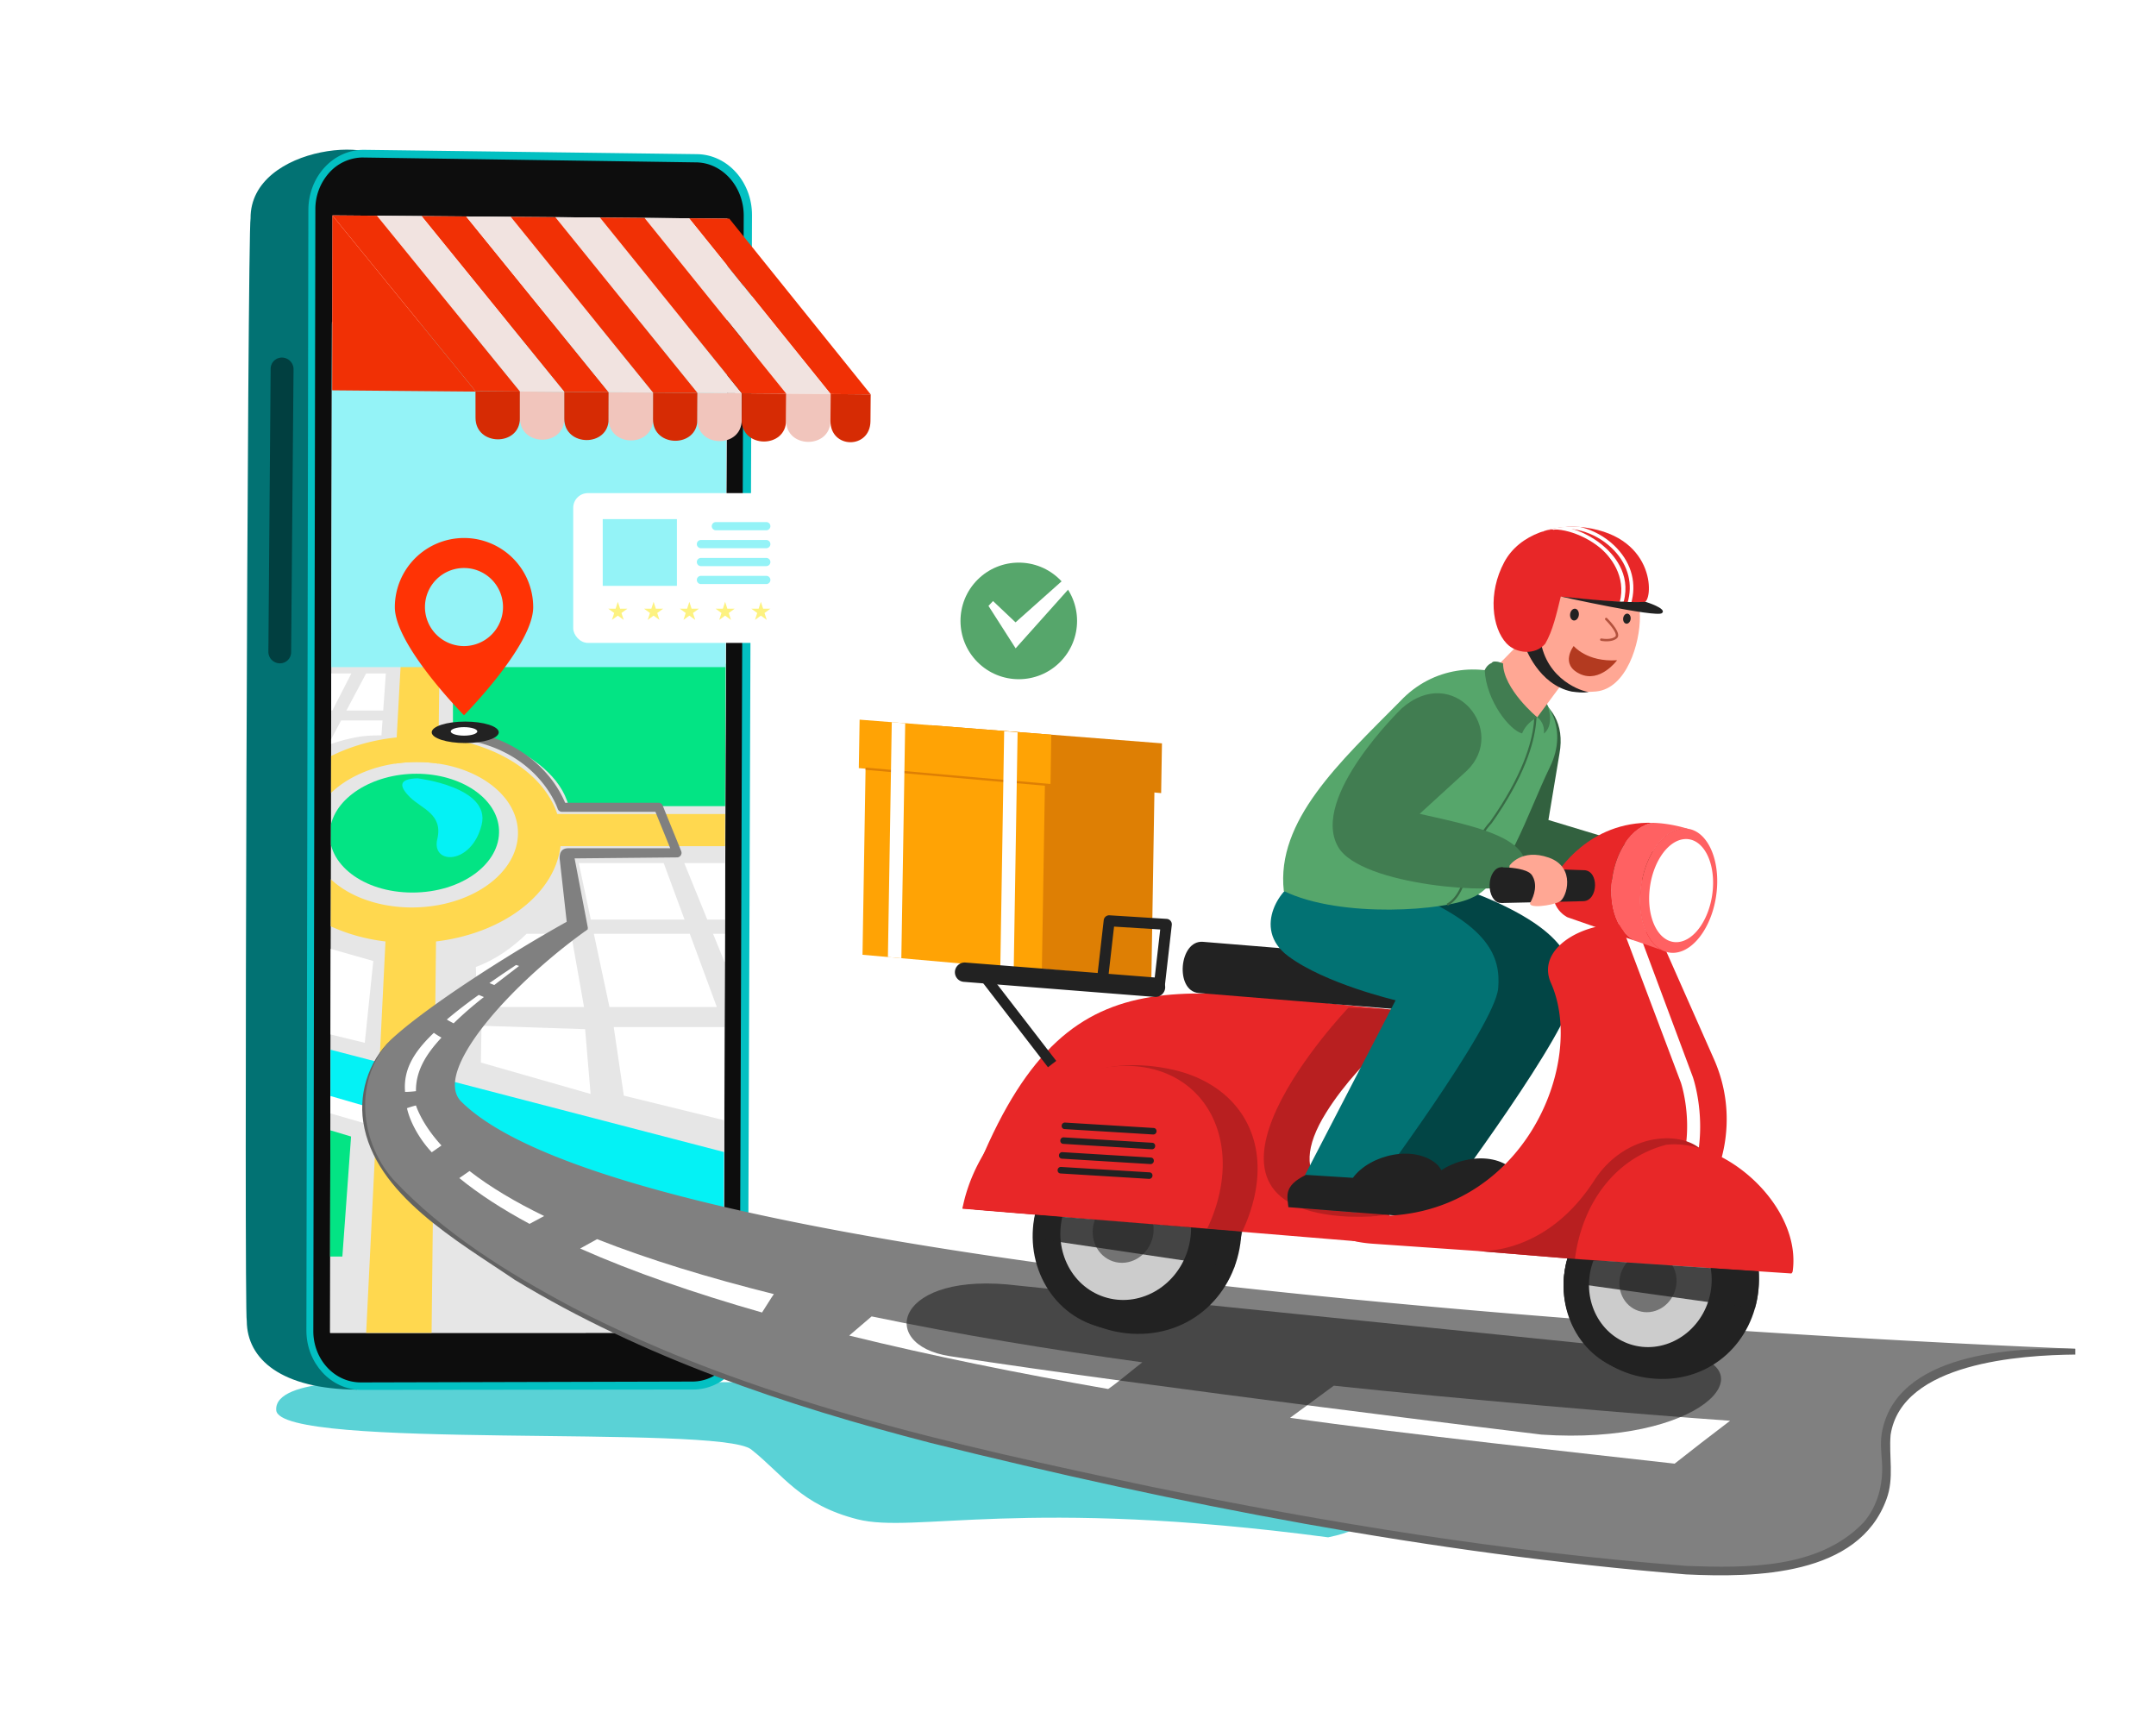 <?xml version="1.0" encoding="utf-8"?>
<svg xmlns="http://www.w3.org/2000/svg" viewBox="0 0 2500 2000">
  <defs>
    <style>.cls-1{mask:url(#mask);filter:url(#luminosity-noclip-5);}.cls-2,.cls-4,.cls-6,.cls-8{mix-blend-mode:multiply;}.cls-2,.cls-33{fill:url(#linear-gradient);}.cls-3{mask:url(#mask-2);filter:url(#luminosity-noclip-6);}.cls-35,.cls-4{fill:url(#linear-gradient-2);}.cls-5{mask:url(#mask-3);filter:url(#luminosity-noclip-7);}.cls-37,.cls-6{fill:url(#linear-gradient-3);}.cls-7{mask:url(#mask-4);filter:url(#luminosity-noclip-8);}.cls-56,.cls-8{fill:url(#linear-gradient-4);}.cls-9{fill:none;}.cls-10{fill:#e82728;}.cls-11{isolation:isolate;}.cls-12{fill:#5ad2d6;}.cls-13{fill:#027273;}.cls-14{fill:#013f40;}.cls-15{fill:#03c0c2;}.cls-16{fill:#0d0d0d;}.cls-17{fill:#fff;}.cls-18{clip-path:url(#clip-path);}.cls-19{fill:#e6e6e6;}.cls-20{fill:#04f2f5;}.cls-21{fill:#ffd84f;}.cls-22{fill:#03e484;}.cls-23{fill:#94f3f7;}.cls-24{fill:#f13005;}.cls-25{fill:#f1e3e0;}.cls-26{fill:#d62b04;}.cls-27{fill:#f1c5bc;}.cls-28{fill:gray;}.cls-29{fill:#636363;}.cls-30,.cls-38,.cls-54{fill:#222;}.cls-31{fill:#ff3305;}.cls-32{mask:url(#mask-5);}.cls-33,.cls-35,.cls-37,.cls-56{opacity:0.5;mix-blend-mode:screen;}.cls-34{mask:url(#mask-6);}.cls-36{mask:url(#mask-7);}.cls-38{opacity:0.6;}.cls-38,.cls-54{mix-blend-mode:soft-light;}.cls-39{fill:#de7f04;}.cls-40{fill:#ffa305;}.cls-41{fill:#ccc;}.cls-42{fill:#737373;}.cls-43{fill:#b81f20;}.cls-44{fill:#32613f;}.cls-45{fill:#024545;}.cls-46{fill:#56a66b;}.cls-47{fill:#386b45;}.cls-48{fill:#417d51;}.cls-49{fill:#ffa794;}.cls-50{clip-path:url(#clip-path-2);}.cls-51{fill:#b3523d;}.cls-52{fill:#b33a20;}.cls-53{fill:#ff6162;}.cls-54{opacity:0.8;}.cls-55{mask:url(#mask-8);}.cls-57{fill:#fdf280;}.cls-58{filter:url(#luminosity-noclip-4);}.cls-59{filter:url(#luminosity-noclip-3);}.cls-60{filter:url(#luminosity-noclip-2);}.cls-61{filter:url(#luminosity-noclip);}</style>
    <filter color-interpolation-filters="sRGB" filterUnits="userSpaceOnUse" height="32766" id="luminosity-noclip" width="686.61" x="947.4" y="-9192">
      <feFlood flood-color="#fff" result="bg"/>
      <feBlend in="SourceGraphic" in2="bg"/>
    </filter>
    <mask height="32766" id="mask" maskUnits="userSpaceOnUse" width="686.61" x="947.4" y="-9192">
      <g class="cls-61"/>
    </mask>
    <linearGradient gradientTransform="translate(-15.44 18.89) rotate(-0.78)" gradientUnits="userSpaceOnUse" id="linear-gradient" x1="1585.01" x2="692.15" y1="827.42" y2="646.26">
      <stop offset="0" stop-color="#fff"/>
      <stop offset="1"/>
    </linearGradient>
    <filter color-interpolation-filters="sRGB" filterUnits="userSpaceOnUse" height="32766" id="luminosity-noclip-2" width="575.12" x="1173.92" y="-9192">
      <feFlood flood-color="#fff" result="bg"/>
      <feBlend in="SourceGraphic" in2="bg"/>
    </filter>
    <mask height="32766" id="mask-2" maskUnits="userSpaceOnUse" width="575.12" x="1173.92" y="-9192">
      <g class="cls-60"/>
    </mask>
    <linearGradient href="#linear-gradient" id="linear-gradient-2" x1="1711.42" x2="967.49" y1="662.51" y2="511.57"/>
    <filter color-interpolation-filters="sRGB" filterUnits="userSpaceOnUse" height="32766" id="luminosity-noclip-3" width="529.5" x="624.29" y="-9192">
      <feFlood flood-color="#fff" result="bg"/>
      <feBlend in="SourceGraphic" in2="bg"/>
    </filter>
    <mask height="32766" id="mask-3" maskUnits="userSpaceOnUse" width="529.5" x="624.29" y="-9192">
      <g class="cls-59"/>
    </mask>
    <linearGradient href="#linear-gradient" id="linear-gradient-3" x1="1111.29" x2="399.26" y1="1273.54" y2="1129.07"/>
    <filter color-interpolation-filters="sRGB" filterUnits="userSpaceOnUse" height="32766" id="luminosity-noclip-4" width="362.21" x="1940.48" y="-9192">
      <feFlood flood-color="#fff" result="bg"/>
      <feBlend in="SourceGraphic" in2="bg"/>
    </filter>
    <mask height="32766" id="mask-4" maskUnits="userSpaceOnUse" width="362.21" x="1940.48" y="-9192">
      <g class="cls-58"/>
    </mask>
    <linearGradient href="#linear-gradient" id="linear-gradient-4" x1="1956.79" x2="2311.66" y1="1085.59" y2="1079.39"/>
    <clipPath id="clip-path">
      <polygon class="cls-9" points="385.17 249.7 382.6 1545.32 838.74 1545.29 843.11 253.46 385.17 249.7"/>
    </clipPath>
    <filter color-interpolation-filters="sRGB" filterUnits="userSpaceOnUse" height="142.06" id="luminosity-noclip-5" width="686.61" x="947.4" y="716.36">
      <feFlood flood-color="#fff" result="bg"/>
      <feBlend in="SourceGraphic" in2="bg"/>
    </filter>
    <mask height="142.06" id="mask-5" maskUnits="userSpaceOnUse" width="686.61" x="947.4" y="716.36">
      <g class="cls-1">
        <path class="cls-2" d="M1634,784.35c-216.42-8.54-443.92-33.81-677.3-68L947.4,732.6c233.93,68.8,422.43,109.88,597.89,125.82C1556.92,842.88,1608.63,794.8,1634,784.35Z"/>
      </g>
    </mask>
    <filter color-interpolation-filters="sRGB" filterUnits="userSpaceOnUse" height="77.49" id="luminosity-noclip-6" width="575.12" x="1173.92" y="588.72">
      <feFlood flood-color="#fff" result="bg"/>
      <feBlend in="SourceGraphic" in2="bg"/>
    </filter>
    <mask height="77.49" id="mask-6" maskUnits="userSpaceOnUse" width="575.12" x="1173.92" y="588.72">
      <g class="cls-3">
        <path class="cls-4" d="M1749,625.64c-216.42-8.55-355.22-12.67-569.45-36.92l-5.67,9.88c238.61,41.72,359.09,51.66,534.56,67.61C1711.45,653.93,1729.89,632.47,1749,625.64Z"/>
      </g>
    </mask>
    <filter color-interpolation-filters="sRGB" filterUnits="userSpaceOnUse" height="245.13" id="luminosity-noclip-7" width="529.5" x="624.29" y="1107.84">
      <feFlood flood-color="#fff" result="bg"/>
      <feBlend in="SourceGraphic" in2="bg"/>
    </filter>
    <mask height="245.13" id="mask-7" maskUnits="userSpaceOnUse" width="529.5" x="624.29" y="1107.84">
      <g class="cls-5">
        <path class="cls-6" d="M1153.79,1254.63C959.4,1241,773.83,1207.82,630,1107.84l-5.67,9.89c144.63,128.74,287.25,207.86,482,235.24C1109.23,1340.7,1134.26,1282.4,1153.79,1254.63Z"/>
      </g>
    </mask>
    <clipPath id="clip-path-2">
      <path class="cls-10" d="M1791.72,746.41c8.63-14.6,13.08-34.23,18.1-54.78,25.77,3.42,59.82,7.06,96.43,6.64,10.4.05,15.88-75-68-86.62-33.85-4.7-76,6.76-93.93,40-19.26,35.82-14.42,76.35,2.7,94.47C1758,757.69,1780,760.15,1791.72,746.41Z"/>
    </clipPath>
    <filter color-interpolation-filters="sRGB" filterUnits="userSpaceOnUse" height="221.13" id="luminosity-noclip-8" width="362.21" x="1940.48" y="956.97">
      <feFlood flood-color="#fff" result="bg"/>
      <feBlend in="SourceGraphic" in2="bg"/>
    </filter>
    <mask height="221.13" id="mask-8" maskUnits="userSpaceOnUse" width="362.21" x="1940.48" y="956.97">
      <g class="cls-7">
        <polygon class="cls-8" points="1953.52 972.85 2302.69 956.97 2266.89 1178.11 1940.48 1092.41 1953.52 972.85"/>
      </g>
    </mask>
  </defs>
  <g class="cls-11">
    <g id="illustration">
      <g data-name="Layer 3" id="Layer_3">
        <path class="cls-12" d="M892.19,1602.53H449s-131.65-7.33-128.69,32.52c3.47,46.88,513.47,16,550.75,45.46s56.8,64.15,123.29,81,192.5-26,545.69,20.9C1753.74,1738.53,1061.22,1602.53,892.19,1602.53Z"/>
      </g>
      <path class="cls-13" d="M290.54,253.19c-.63-86.67,163.81-99.4,161.88-53.8l295.22,1c34.16.48,61.74,31.4,61.62,69l-3.89,1257.21c-.11,36.83-27.56,66.69-61.33,66.7l-312.71,1.57c-3,6.14-8.65,11.7-17.57,16.32-87.5-.7-127.27-35.17-127.61-79.54C282.88,1523.54,287,269.49,290.54,253.19Z"/>
      <path class="cls-14" d="M324.28,769.08h0a12.92,12.92,0,0,0,13.29-12.73l2.81-328.25a13.53,13.53,0,0,0-13.17-13.53h0a13.06,13.06,0,0,0-13.39,12.92L311.2,755.75A13.4,13.4,0,0,0,324.28,769.08Z"/>
      <path class="cls-15" d="M419,1611.49l384.77-.44c35,.06,63.41-30.57,63.54-68.44l4.68-1293c.14-38.73-28.42-70.47-63.8-70.87l-385.89-5c-35.67-.41-64.66,30.82-64.72,69.73l-2.29,1299.09C355.21,1580.55,383.74,1611.43,419,1611.49Z"/>
      <path class="cls-16" d="M411.2,1602.31a52.35,52.35,0,0,0,7.09.49l384.67-1c30,0,54.75-26.85,54.86-59.91l4.57-1291.62c.12-33.8-24.67-61.63-55.08-62l-385.77-5.64c-.89,0-1.79,0-2.67,0a52.83,52.83,0,0,0-37.46,18,63.08,63.08,0,0,0-15.73,42.23l-2.37,1300.4C363.26,1573.14,383.78,1598.54,411.2,1602.31Z"/>
      <polygon class="cls-17" points="385.57 249.7 383 1545.32 839.14 1545.29 843.51 253.46 385.57 249.7"/>
      <g class="cls-18">
        <rect class="cls-19" height="1215.97" width="556.42" x="303.36" y="373.11"/>
        <polygon class="cls-20" points="927.62 1436.69 25.14 1162.94 60.89 1133.21 908.83 1353.72 927.62 1436.69"/>
        <rect class="cls-17" height="1069.11" transform="translate(-889.6 1461.14) rotate(-73.84)" width="19.35" x="517.78" y="787.96"/>
        <path class="cls-21" d="M508.57,855A240.36,240.36,0,0,0,460,855c-74.9,7.5-139.21,50.58-148.84,107.13-10.6,62.21,47.63,118.64,135.72,129.43a239.07,239.07,0,0,0,29.25,1.79,243.66,243.66,0,0,0,29.43-1.79c88.83-10.79,150.9-67.22,144.55-129.43C644.33,905.61,583,862.53,508.57,855Zm-2.48,194.74a169.56,169.56,0,0,1-28.55,2.39,166.19,166.19,0,0,1-28.34-2.39c-56.21-9.61-93.79-46.32-88.41-87.61,5-38.72,46.69-69.31,97.53-76.79a168.46,168.46,0,0,1,25-1.84,166.57,166.57,0,0,1,24.89,1.84c50.33,7.51,89.88,38.07,92.29,76.79C603,1003.45,563,1040.12,506.09,1049.77Z"/>
        <path class="cls-21" d="M510.48,704.67l-2.3,180.7a166.57,166.57,0,0,0-24.89-1.84,168.46,168.46,0,0,0-25,1.84l10-180.7Z"/>
        <path class="cls-21" d="M964.64,981.06h-352a59.67,59.67,0,0,0,1.64-18.92A60.83,60.83,0,0,0,610,943.82h341.6Z"/>
        <path class="cls-21" d="M476.51,1082.2a153.75,153.75,0,0,0,29.21-2.78l-5.28,466.23H424.57l23-466.23A150,150,0,0,0,476.51,1082.2Z"/>
        <polygon class="cls-17" points="278.15 823.83 190.74 823.83 203.68 780.8 295.21 780.8 278.15 823.83"/>
        <polygon class="cls-17" points="385.32 823.83 297.92 823.83 315.92 780.8 407.45 780.8 385.32 823.83"/>
        <polygon class="cls-17" points="447.42 780.8 424.54 780.8 401.64 823.83 444.36 823.83 447.42 780.8"/>
        <polygon class="cls-17" points="260.14 872.89 177.44 872.89 189.06 834.47 275.44 834.47 260.14 872.89"/>
        <path class="cls-17" d="M361.92,871.46l.46-.21,19-36.78H295l-16.14,38.42H359C360,872.41,360.93,871.92,361.92,871.46Z"/>
        <path class="cls-17" d="M415.58,854.37c8.84-1.51,17.8-1.73,26.74-1.8l1.22-17.24h-48L380.36,863.8A202.75,202.75,0,0,1,415.58,854.37Z"/>
        <polygon class="cls-17" points="243.45 914.78 164.78 914.78 175.27 880.08 257.27 880.08 243.45 914.78"/>
        <path class="cls-17" d="M345.83,880.08h-70l-14.57,34.7h47C316.73,901.52,329.86,889.75,345.83,880.08Z"/>
        <path class="cls-22" d="M578.65,962.16c1.75,39.11-43.2,72.67-100.49,72.67s-100-33.56-95.54-72.67c4.15-36.8,48.93-65.07,100.23-65.07S577,925.36,578.65,962.16Z"/>
        <path class="cls-20" d="M484.24,902.41s85,10,74.3,53.69c-11.52,47-58.72,47-51.47,16.71,6.92-28.91-18.28-35.2-31.6-48.43C462.43,911.45,462.07,902.94,484.24,902.41Z"/>
        <path class="cls-22" d="M525.1,768.21l.15,74.61s116.1,22.56,134.22,91.83H906.83l-63.32-165.1Z"/>
        <polygon class="cls-17" points="793.79 1066.21 685.09 1066.21 671.11 1000.66 769.59 1000.66 793.79 1066.21"/>
        <polygon class="cls-17" points="928.84 1066.21 820.13 1066.21 793.47 1000.66 891.95 1000.66 928.84 1066.21"/>
        <polygon class="cls-17" points="831.17 1167.51 706.69 1167.51 688.6 1082.69 799.87 1082.69 831.17 1167.51"/>
        <polygon class="cls-17" points="985.83 1167.51 861.35 1167.51 826.84 1082.69 938.11 1082.69 985.83 1167.51"/>
        <polygon class="cls-17" points="876.53 1307.86 839.77 1190.81 711.65 1190.81 723.37 1270.31 876.53 1307.86"/>
        <path class="cls-17" d="M610.6,1082.69c-16.09,15.65-35.71,30-58.84,38.41l1.65,46.41H677.2l-15-84.82Z"/>
        <path class="cls-17" d="M947.78,1259.71q51.45,12.38,104.08,25.15l-52.92-94H870.83l22.73,55.89Q920.52,1253.17,947.78,1259.71Z"/>
        <path class="cls-17" d="M159,998.06c15.11,1.32,30.4,2.34,45.78,3.2.61-4.88,1.24-9.73,1.68-14.53a298.16,298.16,0,0,0,1.41-36.28c0-1.39-.14-2.76-.21-4.14H155.47L139.78,996.2C146.18,996.85,152.59,997.49,159,998.06Z"/>
        <path class="cls-17" d="M145.66,1014.54c-3.77-.37-7.52-.77-11.28-1.16l-13.82,44,72.14,17c3.54-19.16,7-37.79,9.74-55.87C183.37,1017.43,164.32,1016.37,145.66,1014.54Z"/>
        <path class="cls-17" d="M228.36,1002.49c21.58,1,43.24,1.87,64.83,2.89-8.58-33.59,1.85-59.07,1.85-59.07H230.87c0,1,.08,1.91.11,2.87C231.58,966.35,230.42,984.13,228.36,1002.49Z"/>
        <path class="cls-17" d="M299.45,1023.33q-36.69-1.77-73.22-3.66c-2.67,19.47-6.08,39.58-9.47,60.31l129.57,30.49s4.33-8.17,3.52-27.78C323.25,1063.2,308,1042.47,299.45,1023.33Z"/>
        <path class="cls-22" d="M43.89,1210.58c6.66.14,363.19,107.13,363.19,107.13L397,1456.85H-35.18Z"/>
        <rect class="cls-23" height="398.14" width="551.92" x="306.82" y="375.33"/>
        <polygon class="cls-17" points="558.35 1189.29 678.48 1193.24 684.83 1268.34 557.6 1231.94 558.35 1189.29"/>
        <polygon class="cls-17" points="210.53 1095.92 340.96 1127.03 325.15 1186.32 194.72 1146.8 210.53 1095.92"/>
        <polygon class="cls-17" points="187.81 1088.5 168.04 1141.86 125.55 1127.03 143.34 1076.72 187.81 1088.5"/>
        <polygon class="cls-17" points="368.63 1095.92 349.86 1191.26 422.98 1209.05 432.86 1114.19 368.63 1095.92"/>
      </g>
      <polygon class="cls-24" points="705.83 454.77 654.33 454.35 488.82 250.54 540.54 250.97 705.83 454.77"/>
      <polygon class="cls-25" points="654.33 454.35 602.87 453.93 437.09 250.12 488.82 250.54 654.33 454.35"/>
      <polygon class="cls-24" points="602.87 453.93 551.37 453.5 385.39 249.7 437.09 250.12 602.87 453.93"/>
      <polygon class="cls-25" points="757.28 455.19 705.83 454.77 540.54 250.97 592.24 251.39 757.28 455.19"/>
      <polygon class="cls-25" points="860.24 456.03 808.78 455.61 643.96 251.82 695.65 252.24 860.24 456.03"/>
      <polygon class="cls-24" points="1009.62 457.25 963.19 456.87 799.06 253.09 845.66 253.47 1009.62 457.25"/>
      <polygon class="cls-25" points="963.19 456.87 911.73 456.45 747.38 252.67 799.06 253.09 963.19 456.87"/>
      <polygon class="cls-24" points="808.78 455.61 757.28 455.19 592.24 251.39 643.96 251.82 808.78 455.61"/>
      <polygon class="cls-24" points="911.73 456.45 860.24 456.03 695.65 252.24 747.38 252.67 911.73 456.45"/>
      <path class="cls-26" d="M602.86,453.93l0,31c0,32.87-51.41,32.45-51.46-.42l-.06-31Z"/>
      <path class="cls-27" d="M654.33,454.35l0,31c0,32.87-51.41,32.45-51.43-.42l0-31Z"/>
      <path class="cls-26" d="M705.82,454.77l-.05,31c0,32.87-51.48,32.45-51.46-.42l0-31Z"/>
      <path class="cls-27" d="M757.28,455.19l-.08,31c-.09,32.87-51.48,32.45-51.43-.42l.05-31Z"/>
      <path class="cls-26" d="M808.78,455.61l-.12,31c-.13,32.87-51.55,32.45-51.46-.42l.08-31Z"/>
      <path class="cls-27" d="M860.24,456l-.16,31c-.16,32.87-51.55,32.45-51.42-.42l.12-31Z"/>
      <path class="cls-26" d="M911.73,456.45l-.19,31c-.2,32.87-51.62,32.45-51.46-.42l.16-31Z"/>
      <path class="cls-27" d="M963.19,456.87l-.23,31c-.23,32.87-51.62,32.45-51.42-.42l.19-31Z"/>
      <path class="cls-26" d="M1009.62,457.25l-.26,31c-.27,32.87-46.63,32.49-46.4-.38l.23-31Z"/>
      <polygon class="cls-24" points="551.37 453.5 555.4 454.06 385.17 452.56 385.39 249.7 551.37 453.5"/>
      <path class="cls-28" d="M534.83,1277.17c-24.05-24,13.87-81.5,69.8-135.73a669.44,669.44,0,0,1,73.63-61.63,8.1,8.1,0,0,0,2.19-1.57l1.15-.82a3.19,3.19,0,0,0-.13-.85,3.29,3.29,0,0,0,.11-1.25l-15.29-80.09L785,994.09a5.28,5.28,0,0,0,4.89-7.27L768.43,934a5.28,5.28,0,0,0-4.89-3.28H655.31a126,126,0,0,0-22.19-34.66c-16-18.11-45.42-41.36-94.22-49.27-10.85-.43-10.35,9.35-1.69,10.43,36.51,5.91,66,21.21,87.67,45.45,16.19,18.13,21.7,34.78,21.75,34.93a5.28,5.28,0,0,0,5,3.67H760l17.18,42.22H658.54c-7.55.21-9.79,5.33-9.6,11.87l8.2,73.35c-75.25,42.08-159.62,97.56-198.14,131.61-52.12,46.07-51.53,126.78,11.92,186.1,144.56,135.18,378.7,226.13,623.64,286.75,491.36,121.61,817.58,143.52,850.16,146.49,111.11,9.12,255.39-7.74,242.12-133.22s196.89-117,219.54-122.65C2157.05,1553.86,743.84,1485.45,534.83,1277.17Z"/>
      <path class="cls-29" d="M2406.38,1563.83c-70.94-1.72-208.74,4.2-224.46,98.47-1.68,11.08-.4,22.25.39,33.3,1.51,25-4.94,50.71-21.56,69.75-51.61,53.83-135.35,52.71-204.89,50.21-209.18-16.12-416.86-49.94-622.3-92.11C1105,1675,872.77,1624,663.84,1515.85c-74.9-39.94-149.21-85.83-207.64-148.08-41.61-47.06-46.79-123.94,2.8-167.41-29,24-43.54,63.24-37.77,100.44,12.68,84.19,110.55,138.65,175.56,183,148.35,90.19,314.9,145.82,482.18,189.1,287.88,71.54,580.29,128.28,876.25,152.49,80,3.8,199.94,2,232.29-87.3,9.1-24.26,2.61-49.58,4.75-74.4,12.86-84.26,152.19-92.55,214.12-93.19Z"/>
      <path class="cls-17" d="M672.7,1447.57c61.5,27.3,133.1,51.94,210.92,74.17,4.2-6.39,11.53-18.48,13.72-21.32-75.46-18.89-145-40-205-63.73Q682.55,1442.17,672.7,1447.57Z"/>
      <path class="cls-17" d="M482.29,1281.69a102,102,0,0,0-10.38,3.16c3.31,14.86,12.33,31.57,23.45,45.13,1.7,2,3.46,4,5.26,6l11.28-7.87C500.13,1315.23,488.49,1298.91,482.29,1281.69Z"/>
      <path class="cls-17" d="M573.12,1142.06c9.11-7.08,18.65-14.26,28.81-22.11-1.17-.39-2.35-.77-3.53-1.13-10,6.61-20.45,13.64-30.91,21Z"/>
      <path class="cls-17" d="M555.12,1153.5c-12.8,9.15-25.45,18.73-37,28.58,2.54,1.61,5.21,3,7.88,4.39A417.52,417.52,0,0,1,561.11,1156Q558.11,1154.75,555.12,1153.5Z"/>
      <path class="cls-17" d="M511.9,1203a83.05,83.05,0,0,1-8.83-5.52c-23.73,22.65-35.53,43-33.36,68.5a108.4,108.4,0,0,0,12.64-.87C481.83,1237.55,499.36,1216.79,511.9,1203Z"/>
      <path class="cls-17" d="M532.6,1365.9c22.87,18.65,50.26,36.32,81.44,53.09q8.48-4.53,16.92-9.1c-33.58-16.3-62.73-33.68-86.55-52.19Z"/>
      <path class="cls-17" d="M1010.7,1526.27l-26,22.22c96,23.62,198.12,44.13,300.27,61.94,9.59-6.25,32.6-25.79,39.65-30.91C1218.12,1564.79,1111.15,1547.21,1010.7,1526.27Z"/>
      <path class="cls-17" d="M2006.13,1647.26c-99.83-6.94-324.07-26.14-459.51-40.66q-25.33,18.64-50.7,37.24c127.39,18.35,346,41.8,445.91,53.15Q1973.74,1671.82,2006.13,1647.26Z"/>
      <ellipse class="cls-30" cx="539.46" cy="849.06" rx="38.88" ry="12.45"/>
      <path class="cls-17" d="M553.44,848c0,2.72-6.89,4.92-15.39,4.92s-15.38-2.2-15.38-4.92,6.89-4.93,15.38-4.93S553.44,845.27,553.44,848Z"/>
      <path class="cls-31" d="M538,623.77A80.22,80.22,0,0,0,457.84,704c0,44.3,80.2,125.31,80.2,125.31s80.23-81,80.23-125.31A80.23,80.23,0,0,0,538,623.77Zm0,125.29a45.25,45.25,0,1,1,45.27-45.25A45.25,45.25,0,0,1,538,749.06Z"/>
      <path class="cls-17" d="M1144.45,526.86q.09-1.07.09-2.16a27.5,27.5,0,0,0-55,0c0,.73,0,1.45.09,2.16Z"/>
      <path class="cls-17" d="M1234.78,526.86q.09-1.07.09-2.16a27.5,27.5,0,0,0-55,0c0,.73,0,1.45.09,2.16Z"/>
      <path class="cls-17" d="M1258.18,526.86c.07-.71.12-1.43.12-2.16a19.45,19.45,0,0,0-38.89,0c0,.73,0,1.45.12,2.16Z"/>
      <path class="cls-17" d="M1203.16,526.86a41.32,41.32,0,0,0,.32-5.13,40.28,40.28,0,0,0-80.56,0,41.32,41.32,0,0,0,.32,5.13Z"/>
      <path class="cls-17" d="M1447.84,426.27c.09-1.16.15-2.33.15-3.51a44.85,44.85,0,1,0-89.7,0c0,1.18.06,2.35.15,3.51Z"/>
      <path class="cls-17" d="M1595.18,426.27c.09-1.16.15-2.33.15-3.51a44.85,44.85,0,0,0-89.7,0c0,1.18.06,2.35.15,3.51Z"/>
      <path class="cls-17" d="M1633.34,426.27a31.22,31.22,0,0,0,.2-3.51,31.72,31.72,0,0,0-63.43,0,31.22,31.22,0,0,0,.2,3.51Z"/>
      <path class="cls-17" d="M1543.59,426.27a65.71,65.71,0,1,0-130.35,0Z"/>
      <path class="cls-17" d="M182.25,1331.07c-.06-.7-.09-1.4-.09-2.11a26.95,26.95,0,0,1,53.9,0c0,.71,0,1.41-.09,2.11Z"/>
      <path class="cls-17" d="M93.71,1331.07c-.06-.7-.09-1.4-.09-2.11a26.95,26.95,0,0,1,53.9,0c0,.71,0,1.41-.09,2.11Z"/>
      <path class="cls-17" d="M124.71,1331.07a39.49,39.49,0,1,1,78.33,0Z"/>
      <g class="cls-32">
        <path class="cls-33" d="M1634,784.35c-216.42-8.54-443.92-33.81-677.3-68L947.4,732.6c233.93,68.8,422.43,109.88,597.89,125.82C1556.92,842.88,1608.63,794.8,1634,784.35Z"/>
      </g>
      <g class="cls-34">
        <path class="cls-35" d="M1749,625.64c-216.42-8.55-355.22-12.67-569.45-36.92l-5.67,9.88c238.61,41.72,359.09,51.66,534.56,67.61C1711.45,653.93,1729.89,632.47,1749,625.64Z"/>
      </g>
      <g class="cls-36">
        <path class="cls-37" d="M1153.79,1254.63C959.4,1241,773.83,1207.82,630,1107.84l-5.67,9.89c144.63,128.74,287.25,207.86,482,235.24C1109.23,1340.7,1134.26,1282.4,1153.79,1254.63Z"/>
      </g>
      <path class="cls-38" d="M1180.78,1490.57l773.59,79c96.21,17.54,17.77,106.18-166.91,93.74,0,0-451.61-54.74-686.37-91C1016.24,1559.18,1038,1472.5,1180.78,1490.57Z"/>
      <polygon class="cls-39" points="1335.08 1134.55 1084.05 1112.37 1088.33 850.61 1339.35 872.79 1335.08 1134.55"/>
      <polygon class="cls-39" points="1079.03 840.84 1078.13 895.83 1346.41 919.54 1347.36 861.86 1079.03 840.84"/>
      <polygon class="cls-40" points="1208.09 1125.42 1000.13 1106.98 1004.43 845.22 1212.39 863.66 1208.09 1125.42"/>
      <polygon class="cls-40" points="996.77 834.39 995.84 890.59 1218.1 910.3 1219.03 851.8 996.77 834.39"/>
      <rect class="cls-39" height="261.48" transform="translate(134.54 1952.5) rotate(-84.93)" width="2.55" x="1132.63" y="772.01"/>
      <polygon class="cls-17" points="1045.15 1110.97 1029.58 1109.59 1034.06 837.24 1049.63 838.62 1045.15 1110.97"/>
      <polygon class="cls-17" points="1175.49 1122.65 1159.92 1121.27 1164.39 847.73 1179.96 849.11 1175.49 1122.65"/>
      <ellipse class="cls-30" cx="1305.26" cy="1427.18" rx="113.69" ry="106.45" transform="matrix(0.31, -0.95, 0.95, 0.31, -455.92, 2226.41)"/>
      <path class="cls-30" d="M1439,1435.55c-6.06,65.3-58.45,115-127.06,110.74s-119.3-60.71-113.24-126,66.59-114.76,135.19-110.46S1445,1370.24,1439,1435.55Z"/>
      <ellipse class="cls-41" cx="1305.26" cy="1427.18" rx="80.39" ry="75.27" transform="translate(-455.92 2226.41) rotate(-71.96)"/>
      <ellipse class="cls-42" cx="1302.3" cy="1426.76" rx="37.48" ry="35.09" transform="translate(-457.57 2223.31) rotate(-71.96)"/>
      <path class="cls-10" d="M1609.9,1406.62c-19.29,1.73-230.58-1.18.18-236.46-261.63-23.76-387.67-73.4-494.1,231.22l473,39.11C1611.54,1441.9,1616.16,1414.83,1609.9,1406.62Z"/>
      <path class="cls-30" d="M1648,1172.41l-258.08-21.09c-27.84-2.3-22.81-61.65,5-59.35L1653,1113.06C1686.32,1115.81,1681.29,1175.16,1648,1172.41Z"/>
      <path class="cls-30" d="M1338.88,1155.84l-221.32-17.48a11.14,11.14,0,0,1-10.25-12.07h0a11.33,11.33,0,0,1,12.18-10.3l221.32,17.47a11.14,11.14,0,0,1,10.25,12.07h0A11.34,11.34,0,0,1,1338.88,1155.84Z"/>
      <rect class="cls-30" height="132.46" transform="translate(-475.94 966.08) rotate(-37.64)" width="12.09" x="1173.45" y="1115.13"/>
      <path class="cls-43" d="M1563.61,1168.31s-221,231.25.12,242.3c43.85,1.17,46.17-4,46.17-4-63.4-10.88-123.38-34.91-72-116.9,42.48-67.85,114.14-117.85,114.14-117.85Z"/>
      <path class="cls-43" d="M1440.45,1427.86a195.29,195.29,0,0,0,9.11-22.57c28.23-85-14.83-149.53-92.36-165.69-174.78-36.43-225.42,155.13-226.86,162.62Z"/>
      <path class="cls-10" d="M1399.85,1424.5a197,197,0,0,0,9.1-22.57c28.23-85-13.13-159.14-92.36-165.69s-166.35,57-194.57,142a179.55,179.55,0,0,0-6,22.83Z"/>
      <path class="cls-30" d="M1337.05,1315.34l-102.65-6.27a3.51,3.51,0,0,1-3.32-3.82l0-.35a3.77,3.77,0,0,1,4-3.37l102.65,6.27a3.51,3.51,0,0,1,3.31,3.82l0,.35A3.77,3.77,0,0,1,1337.05,1315.34Z"/>
      <path class="cls-30" d="M1335.48,1332.49l-102.65-6.27a3.52,3.52,0,0,1-3.32-3.82l0-.35a3.77,3.77,0,0,1,4-3.37l102.65,6.27a3.51,3.51,0,0,1,3.32,3.82l0,.35A3.77,3.77,0,0,1,1335.48,1332.49Z"/>
      <path class="cls-30" d="M1333.92,1349.65l-102.65-6.27a3.52,3.52,0,0,1-3.32-3.82l0-.36a3.78,3.78,0,0,1,4-3.37l102.65,6.27a3.51,3.51,0,0,1,3.31,3.82l0,.35A3.78,3.78,0,0,1,1333.92,1349.65Z"/>
      <path class="cls-30" d="M1332.35,1366.8l-102.65-6.27a3.52,3.52,0,0,1-3.32-3.82l0-.35a3.78,3.78,0,0,1,4-3.38l102.65,6.27a3.51,3.51,0,0,1,3.32,3.82l0,.35A3.79,3.79,0,0,1,1332.35,1366.8Z"/>
      <path class="cls-44" d="M1709.14,830s-30.93,109.54-18.52,151.77c25.41,42.5,217.64,38.44,217.64,38.44l14.1-31.15-126.88-38.37,12.8-76.9C1821.08,804.54,1742.85,780.77,1709.14,830Z"/>
      <path class="cls-45" d="M1581.5,1404.48l78.32,6.62c20.67-27.49,161-216.16,164.71-259.94,3.07-36.7-11.21-72.48-102.81-111-61.4-25.82-132.22-13-132.22-13s-51.78,54.46-8.74,86.75,124.78,51.34,124.78,51.34Z"/>
      <path class="cls-30" d="M1581.18,1405.07l158.54,12.3s48.12-19.47,14.71-61.12c-26.13-24.49-78.74-12.19-98.41,14.81l-54.46-3.43Z"/>
      <path class="cls-13" d="M1494.24,1399l78.31,6.63c20.67-27.49,161-216.16,164.71-259.94,3.08-36.7-11.21-72.49-102.8-111-61.41-25.81-105-19.28-126.4-14.3s-57.6,55.73-14.57,88,124.79,51.34,124.79,51.34Z"/>
      <path class="cls-30" d="M1493.91,1399.61l158.54,12.29s48.12-19.46,14.72-61.11c-26.14-24.5-78.75-12.19-98.41,14.81l-54.46-3.43C1487.64,1375.12,1493,1387.31,1493.91,1399.61Z"/>
      <path class="cls-46" d="M1707.16,1040.66c38.93-16.09,64.77-99.54,89.95-151.09,45-92-97.33-157.76-173.45-76.6-70.18,70.78-144.16,138.51-135,220.09C1555,1065.28,1677.48,1055.81,1707.16,1040.66Z"/>
      <path class="cls-47" d="M1678.74,1050.13l-1.25-2.23c13.32-7.45,18.38-23.63,24.23-42.37,5.47-17.46,11.66-37.26,26.11-52.82,37.41-53,48.21-91,50.68-113.58,2.68-24.38-3.54-36.41-3.6-36.53l2.24-1.2c.27.5,6.62,12.65,3.93,37.7-2.45,22.91-13.33,61.49-51.21,115.15l-.11.13c-14.11,15.15-20.21,34.68-25.6,51.92C1698.14,1025.55,1692.94,1042.18,1678.74,1050.13Z"/>
      <path class="cls-48" d="M1625.24,821.43s-106.5,103.09-73.66,160.4c26.41,46.11,190.38,55.87,201.41,43.4l14.09-31.14c-11.91-28.19-72.71-39.49-120.87-50.53l54.85-50.12C1748.81,847.1,1685.17,768.43,1625.24,821.43Z"/>
      <path class="cls-48" d="M1782.47,831.62s9,5.47,7.79,18.9c18.65-14.95,0-64.15-47.39-81.35C1697.89,752.86,1782.47,831.62,1782.47,831.62Z"/>
      <path class="cls-49" d="M1729.52,778.87c-13.77,14.73,53,52.75,53,52.75l46.89-63.32-54.48-35.71Z"/>
      <path class="cls-49" d="M1757.31,713.81s14.6,96,93.61,87.9c35.36-3.63,50.89-56.1,50.65-86.76-.51-67.43-59-100.65-94.35-85.71C1748.63,654,1757,704.73,1757.31,713.81Z"/>
      <path class="cls-30" d="M1768.64,750.29s15.25,43.47,53.83,51.53c15.55,2.18,19.59.38,19.59.38-6.44-.21-49.14-13.28-55.9-60.88C1783.76,732.15,1765.55,739.06,1768.64,750.29Z"/>
      <path class="cls-10" d="M1791.72,746.41c8.63-14.6,13.08-34.23,18.1-54.78,25.77,3.42,59.82,7.06,96.43,6.64,10.4.05,15.88-75-68-86.62-33.85-4.7-76,6.76-93.93,40-19.26,35.82-14.42,76.35,2.7,94.47C1758,757.69,1780,760.15,1791.72,746.41Z"/>
      <g class="cls-50">
        <path class="cls-17" d="M1882.81,697.44l-4.69.95c8-30.32-10.94-53.67-23.33-63.69-21.26-17.2-51.51-25.52-66-18.18l-1.86-3.69c16.1-8.13,47.74.23,70.51,18.66C1870.56,642.13,1891.37,664.86,1882.81,697.44Z"/>
        <path class="cls-17" d="M1891.19,700.27l-4-1.16c6.39-21.71,1-43.21-15.2-60.55-18.47-19.79-46.94-29.54-70.83-24.26l-.89-4c25.27-5.59,55.31,4.66,74.75,25.48C1892.27,654.19,1898,677.11,1891.19,700.27Z"/>
      </g>
      <path class="cls-51" d="M1863.3,743.55a35,35,0,0,1-6.81-.57,1.38,1.38,0,0,1,.55-2.71c.1,0,10.56,2.06,15.88-2.13a1.87,1.87,0,0,0,.7-1.46c.26-4.75-8.64-14.59-12.09-18a1.38,1.38,0,1,1,1.93-2c1.36,1.33,13.29,13.26,12.91,20.09a4.6,4.6,0,0,1-1.75,3.48C1871.44,742.81,1867,743.5,1863.3,743.55Z"/>
      <path class="cls-30" d="M1830.77,712.89c-.35,3.77-2.91,6.69-5.72,6.51s-4.8-3.37-4.45-7.15,2.91-6.69,5.72-6.51S1831.12,709.11,1830.77,712.89Z"/>
      <path class="cls-30" d="M1890.82,717.57c-.3,3.22-2.48,5.72-4.88,5.57s-4.11-2.89-3.81-6.12,2.49-5.71,4.89-5.56S1891.12,714.34,1890.82,717.57Z"/>
      <path class="cls-52" d="M1824.78,749s15.39,18.85,50.33,16.49c0,0-19.8,27-43.3,15.79S1824.78,749,1824.78,749Z"/>
      <path class="cls-30" d="M1809.82,691.63c38.71,4,76,7.56,98.37,6.16,0,0,25.67,7.87,18.88,13.13S1809.82,691.63,1809.82,691.63Z"/>
      <path class="cls-48" d="M1742.87,769.17s-14.39-6.71-21.3,7.66c1.87,36,29.27,70.11,43.39,73.5,2.29-5.82,7.2-13,17.51-18.71C1782.47,831.62,1743,798.86,1742.87,769.17Z"/>
      <ellipse class="cls-30" cx="1913.58" cy="1486.69" rx="106.74" ry="99.94" transform="translate(-92.54 2845.93) rotate(-71.96)"/>
      <path class="cls-30" d="M2039.11,1494.55c-5.69,61.31-54.88,108-119.29,104s-112-57-106.32-118.31,62.51-107.75,126.92-103.72S2044.8,1433.23,2039.11,1494.55Z"/>
      <ellipse class="cls-41" cx="1913.58" cy="1486.69" rx="75.48" ry="70.67" transform="translate(-92.54 2845.93) rotate(-71.96)"/>
      <ellipse class="cls-42" cx="1910.8" cy="1486.3" rx="35.19" ry="32.95" transform="translate(-94.09 2843.01) rotate(-71.96)"/>
      <path class="cls-10" d="M1965.18,1404.74c-20.24,25.6-47.66,44.65-79.37,52.61-1.93.48-3.86.93-5.81,1.32-3.13.65-6.27,1.18-9.44,1.58a137.84,137.84,0,0,1-21.5,1.14c-2.73-.06-5.45-.21-8.17-.43l-2.06-.17-125.31-10.36h0L1594,1442.15c-56.22-3.52-49.59-24.94,4.14-32.4,167.38.69,242.29-177.17,200-270.64-14.44-34.19,23.8-60.41,60.55-66a92.07,92.07,0,0,1,14.19-1.11,72.71,72.71,0,0,1,9.32.55c.94.12,1.87.25,2.79.41a79.49,79.49,0,0,1,13.58,3c13.16,4.18,24.66,12,32.27,24.2l56.66,128C2015,1290.44,2001.87,1358.33,1965.18,1404.74Z"/>
      <path class="cls-17" d="M1954.5,1330.56c-.47,3.15-1,6.24-1.69,9.29l15.54.66q.57-3,1-5.94c7-46.38-5.83-84.17-6.37-85.75L1898.52,1076a93.16,93.16,0,0,0-18.06-2.77l68.63,182C1949.76,1257.22,1960.51,1290.5,1954.5,1330.56Z"/>
      <path class="cls-53" d="M1956.64,960.77v0a25.93,25.93,0,0,0-5.07-.14,30.08,30.08,0,0,0-8.59,1.88c-20.91,7.77-38.4,38-40.84,73.06-1.67,23.92,4,44.63,14.19,57a35.09,35.09,0,0,0,10.94,9.09l-27.23-9.48-2.32-.81c-18.77-7.39-31.16-33.47-29.1-65.28,2.42-37.15,23.65-68.59,48.12-72.1,4.43.14,9,.5,13.74,1.12A164.42,164.42,0,0,1,1956.64,960.77Z"/>
      <path class="cls-10" d="M1897.72,1091.38l-80.17-27.9s-28-12.73-12-50.92c0,0,36.1-61,111.22-58.56-24.47,3.51-45.7,35-48.12,72.1C1866.56,1057.91,1879,1084,1897.72,1091.38Z"/>
      <path class="cls-10" d="M1956.64,960.79c-.67,3.34-1.76,8.93-3.11,16-5.29,27.86-14.7,78.76-19.81,106.52l-3.56,19.33-2.89-1a35.09,35.09,0,0,1-10.94-9.09c-10.16-12.36-15.86-33.07-14.19-57,2.44-35.06,19.93-65.29,40.84-73.06a30.08,30.08,0,0,1,8.59-1.88A25.93,25.93,0,0,1,1956.64,960.79Z"/>
      <path class="cls-53" d="M1990.93,1029.69c-2.77,39.76-24.91,73.32-49.42,75a26.91,26.91,0,0,1-14.24-3,35.09,35.09,0,0,1-10.94-9.09c-10.16-12.36-15.86-33.07-14.19-57,2.44-35.06,19.93-65.29,40.84-73.06a30.08,30.08,0,0,1,8.59-1.88,25.93,25.93,0,0,1,5.07.14C1978.46,963.42,1993.51,992.73,1990.93,1029.69Z"/>
      <path class="cls-17" d="M1986.19,1030.13c-2.31,33-20.67,60.83-41,62.19a22.3,22.3,0,0,1-11.81-2.47,29.07,29.07,0,0,1-9.08-7.54c-8.43-10.25-13.17-27.44-11.78-47.28,2-29.1,16.54-54.18,33.89-60.62a24.71,24.71,0,0,1,7.12-1.56,21.83,21.83,0,0,1,4.21.11C1975.84,975.14,1988.33,999.46,1986.19,1030.13Z"/>
      <path class="cls-30" d="M1835.9,1044.85l-95.39,2.12.23-41.36,95.36,3.28C1854.6,1008.48,1853.51,1044.46,1835.9,1044.85Z"/>
      <ellipse class="cls-30" cx="1740.63" cy="1026.29" rx="20.68" ry="13.22" transform="translate(671.67 2741.05) rotate(-88.59)"/>
      <path class="cls-43" d="M1981.63,1373.22a131.78,131.78,0,0,1-16.46,31.52c-20.24,25.59-47.65,44.65-79.36,52.61a136,136,0,0,1-15.24,2.91,140.93,140.93,0,0,1-29.68.71l-2.06-.17-125.3-10.36c1.23-.08,78.58,6.49,135.66-82.71C1898.32,1293.24,2002.11,1313.7,1981.63,1373.22Z"/>
      <path class="cls-10" d="M2077.17,1476.49a4.23,4.23,0,0,0,1.53-2.51c10.62-74.71-77.89-154.54-146.79-146.68-60.2,15.86-97.62,69.18-105.7,132.45Z"/>
      <path class="cls-49" d="M1750.46,1003.48s13.79-20.25,45.5-9.13,20.91,46.62,12.39,51.11-38,8.59-33.73.75,8.84-20.93,1.6-31.72c-5-7.39-26-8.55-26-8.55Z"/>
      <path class="cls-30" d="M1350.37,1145.89l-12.67-1.45,7.63-66.77-53.52-3.35-7.47,65.37-12.67-1.45,8.16-71.38a6.38,6.38,0,0,1,6.73-5.64l66.27,4.14a6.37,6.37,0,0,1,5.93,7.09Z"/>
      <polygon class="cls-54" points="1200.41 1408.41 1440.45 1427.86 1430.97 1470.12 1198.26 1435.44 1200.41 1408.41"/>
      <path class="cls-54" d="M1817.32,1459l222.22,15.11c.59,15.63-.76,30.1-4.66,43.06l-221.91-31C1813.62,1476.37,1814.88,1467.12,1817.32,1459Z"/>
      <circle class="cls-46" cx="1181.33" cy="719.9" r="67.59" transform="translate(-163.04 1046.18) rotate(-45)"/>
      <polygon class="cls-17" points="1177.68 751.68 1146.19 702.47 1151.48 696.88 1177.57 721.57 1256.48 651.29 1261.61 657.82 1177.68 751.68"/>
      <g class="cls-55">
        <polygon class="cls-56" points="1953.52 972.85 2302.69 956.97 2266.89 1178.11 1940.48 1092.41 1953.52 972.85"/>
      </g>
      <rect class="cls-17" height="173.66" rx="17.01" width="271.21" x="664.68" y="571.73"/>
      <polygon class="cls-57" points="716.41 697.74 719.02 705.76 727.45 705.76 720.63 710.72 723.24 718.74 716.41 713.78 709.59 718.74 712.2 710.72 705.37 705.76 713.81 705.76 716.41 697.74"/>
      <polygon class="cls-57" points="757.88 697.74 760.49 705.76 768.92 705.76 762.1 710.72 764.7 718.74 757.88 713.78 751.05 718.74 753.66 710.72 746.84 705.76 755.27 705.76 757.88 697.74"/>
      <polygon class="cls-57" points="799.34 697.74 801.95 705.76 810.38 705.76 803.56 710.72 806.17 718.74 799.34 713.78 792.52 718.74 795.13 710.72 788.3 705.76 796.74 705.76 799.34 697.74"/>
      <polygon class="cls-57" points="840.81 697.74 843.41 705.76 851.85 705.76 845.02 710.72 847.63 718.74 840.81 713.78 833.98 718.74 836.59 710.72 829.77 705.76 838.2 705.76 840.81 697.74"/>
      <polygon class="cls-57" points="882.27 697.74 884.88 705.76 893.31 705.76 886.49 710.72 889.1 718.74 882.27 713.78 875.45 718.74 878.05 710.72 871.23 705.76 879.67 705.76 882.27 697.74"/>
      <path class="cls-23" d="M888.56,614.81H830.1a4.76,4.76,0,0,1-4.76-4.75h0a4.76,4.76,0,0,1,4.76-4.76h58.46a4.76,4.76,0,0,1,4.75,4.76h0A4.75,4.75,0,0,1,888.56,614.81Z"/>
      <path class="cls-23" d="M888.56,635.59h-75.8a4.75,4.75,0,0,1-4.75-4.75h0a4.76,4.76,0,0,1,4.75-4.76h75.8a4.76,4.76,0,0,1,4.75,4.76h0A4.75,4.75,0,0,1,888.56,635.59Z"/>
      <path class="cls-23" d="M888.56,656.38h-75.8a4.76,4.76,0,0,1-4.75-4.76h0a4.75,4.75,0,0,1,4.75-4.75h75.8a4.75,4.75,0,0,1,4.75,4.75h0A4.76,4.76,0,0,1,888.56,656.38Z"/>
      <path class="cls-23" d="M888.56,677.16h-75.8a4.75,4.75,0,0,1-4.75-4.75h0a4.76,4.76,0,0,1,4.75-4.76h75.8a4.76,4.76,0,0,1,4.75,4.76h0A4.75,4.75,0,0,1,888.56,677.16Z"/>
      <rect class="cls-23" height="77.38" width="86" x="698.9" y="601.88"/>
    </g>
  </g>
</svg>